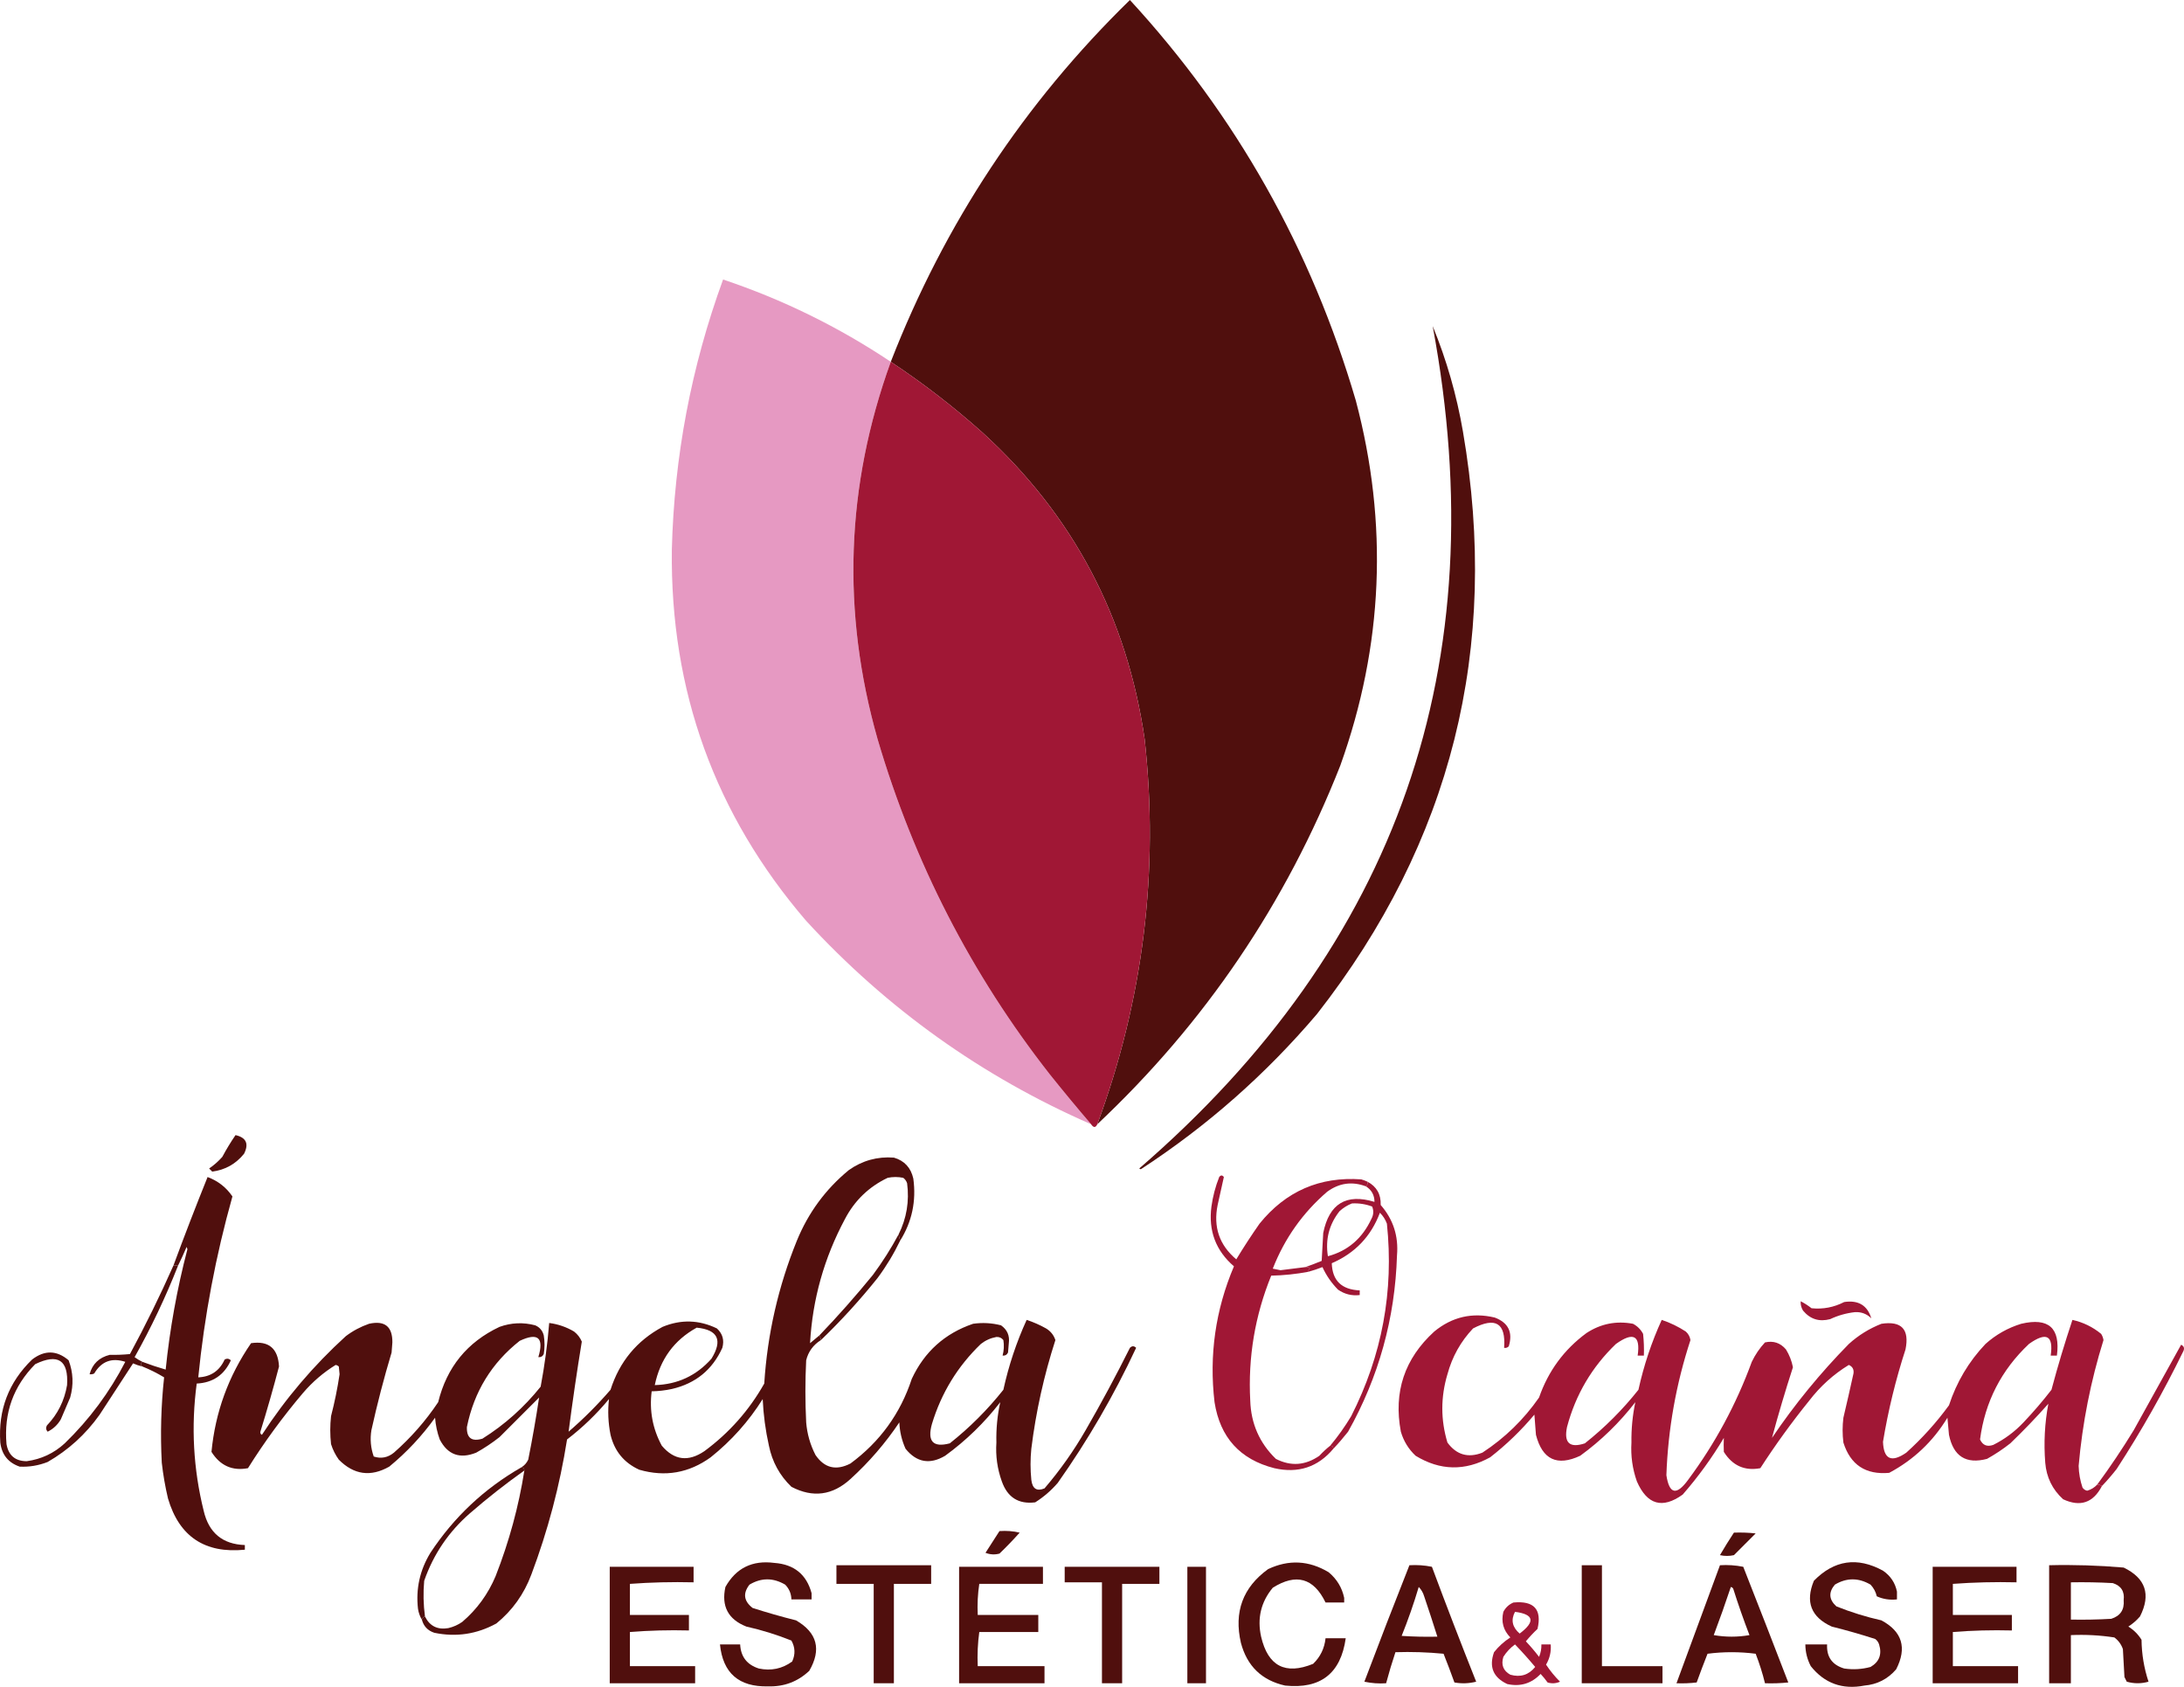 <svg xmlns="http://www.w3.org/2000/svg" viewBox="0 0 1406.54 1086.31"><defs><style>.d{fill:#a01735;}.d,.e,.f{fill-rule:evenodd;}.e{fill:#e699c2;}.f{fill:#500f0d;}</style></defs><g id="a"></g><g id="b"><g id="c"><path class="f" d="M706.68,724c29.65-80.24,39.82-162.91,30.5-248-11.35-78.55-46.18-144.38-104.5-197.5-18.61-16.63-38.28-31.79-59-45.5,34.6-88.9,85.93-166.57,154-233,68.33,74.28,116.83,160.28,145.5,258,21.02,79.42,17.68,157.75-10,235-34.99,88.79-87.16,165.79-156.5,231Z"></path><path class="e" d="M573.68,233c-28.96,79.99-31.79,160.99-8.5,243,23.36,79.39,60.36,151.39,111,216,8.67,10.83,17.5,21.5,26.5,32-70.34-30.76-131.51-74.43-183.5-131-58.76-68.42-87.59-148.09-86.5-239,1.5-59.84,12.5-117.84,33-174,38.42,12.88,74.42,30.54,108,53Z"></path><path class="f" d="M922.68,210c8.96,21.83,15.46,44.5,19.5,68,23.93,139.29-7.41,264.29-94,375-33.08,38.93-70.91,72.26-113.5,100-.33-.17-.67-.33-1-.5,166.62-144,229.62-324.84,189-542.5Z"></path><path class="d" d="M573.68,233c20.72,13.71,40.39,28.87,59,45.5,58.32,53.12,93.15,118.95,104.5,197.5,9.32,85.09-.85,167.76-30.5,248-1.09,2.34-2.43,2.34-4,0-9-10.5-17.83-21.17-26.5-32-50.64-64.61-87.64-136.61-111-216-23.29-82.01-20.46-163.01,8.5-243Z"></path><path class="f" d="M151.68,731c6.89,1.57,8.72,5.57,5.5,12-5.32,6.58-12.15,10.41-20.5,11.5-.67-.67-1.33-1.33-2-2,3.13-2.13,5.96-4.63,8.5-7.5,2.59-4.86,5.43-9.53,8.5-14Z"></path><path class="f" d="M157.69,995v3c-25.77,2.56-42.27-8.44-49.5-33-1.8-7.58-3.13-15.25-4-23-.98-18.41-.48-36.74,1.5-55-4.49-2.72-9.16-5.05-14-7-1.34-1-1.34-2,0-3,4.92,1.86,9.92,3.53,15,5,2.67-26.19,7.33-52.02,14-77.5-.17-.5-.34-1-.5-1.5-1.76,4.14-3.6,8.14-5.5,12h-3c7.05-19.11,14.38-38.11,22-57,6.69,2.5,12.03,6.67,16,12.5-10.74,38.2-18.08,77.03-22,116.5,8.02-.35,13.69-4.18,17-11.5,1.44-.78,2.77-.61,4,.5-4.26,9.47-11.6,14.47-22,15-3.7,27.64-2.2,54.97,4.5,82,3.31,14.16,12.14,21.49,26.5,22Z"></path><path class="d" d="M879.69,764c-8.92-3.34-17.26-2.18-25,3.5-15.7,13.53-27.37,30.03-35,49.5,1.66,.33,3.33,.67,5,1,5.34-.67,10.67-1.34,16-2,1.05-.15,2.05,.02,3,.5-.76,.67-1.09,1.5-1,2.5-7.91,1.5-15.91,2.33-24,2.5-10.49,25.79-14.99,52.63-13.5,80.5,.48,14.81,5.98,27.31,16.5,37.5,9.64,4.93,18.98,4.26,28-2,2.2-2.37,4.53-4.54,7-6.5,1.33,0,2,.67,2,2-9.95,11.83-22.62,16-38,12.5-22.1-5.64-34.93-19.81-38.5-42.5-3.57-30.28,.59-59.45,12.5-87.5-11.7-10.08-16.54-22.91-14.5-38.5,.9-6.53,2.57-12.87,5-19,1-1.33,2-1.33,3,0-1.31,5.91-2.65,11.91-4,18-2.89,14.18,1.11,25.85,12,35,4.75-7.84,9.75-15.5,15-23,16.93-20.89,38.76-30.39,65.5-28.5,1.4,.41,2.73,.91,4,1.5,.23,1.29-.1,2.29-1,3Z"></path><path class="d" d="M889.19,776c.24-6.87-2.6-11.87-8.5-15,.23,1.29-.1,2.29-1,3,3.66,2.32,5.49,5.66,5.5,10-18.18-5.53-29.18,1.14-33,20-.34,6-.67,12-1,18-3.56,1.46-7.06,2.79-10.5,4,1.05-.15,2.05,.02,3,.5-.76,.67-1.09,1.5-1,2.5,3.02-.84,6.02-1.84,9-3,2.44,5.37,5.77,10.2,10,14.5,4.21,2.94,8.88,4.11,14,3.5v-3c-11.64-.48-17.64-6.31-18-17.5,14.96-6.46,25.29-17.29,31-32.5,2,1.99,3.5,4.33,4.5,7,4.57,43.51-3.1,84.84-23,124-4.02,6.71-8.52,13.05-13.5,19,1.33,0,2,.67,2,2,3.3-3.47,6.46-7.14,9.5-11,19.75-35.18,30.25-73.01,31.5-113.5,1.08-12.41-2.42-23.24-10.5-32.5Zm-6,9c-5.87,12.57-15.21,20.57-28,24-1.71-10.84,.79-20.5,7.5-29,2.42-2.21,5.09-3.87,8-5,4.48-.23,8.81,.43,13,2,1.1,2.69,.93,5.36-.5,8Z"></path><path class="f" d="M579.69,799c-4.06,8.44-8.89,16.44-14.5,24-11.3,14.13-23.46,27.46-36.5,40-.06-1.11-.39-2.11-1-3,12.03-12.53,23.53-25.53,34.5-39,6.15-8.31,11.65-16.97,16.5-26,.33,1.33,.66,2.67,1,4Z"></path><path class="d" d="M1159.68,838c2.43,1.25,4.77,2.75,7,4.5,7.37,.74,14.37-.59,21-4,9.1-1.39,14.93,2.11,17.5,10.5-2.91-2.87-6.41-4.2-10.5-4-5.58,.62-10.91,2.12-16,4.5-7.05,1.89-12.88,.05-17.5-5.5-1.13-1.85-1.63-3.85-1.5-6Z"></path><path class="d" d="M1350.68,956c1.11,.06,2.11,.39,3,1-5.63,10.82-13.96,13.65-25,8.5-6.89-6.29-10.73-14.12-11.5-23.5-1.02-12.86-.35-25.52,2-38-7.8,8.8-15.97,17.3-24.5,25.5-4.73,3.73-9.73,7.06-15,10-13.48,3.55-21.65-1.61-24.5-15.5-.33-3.67-.67-7.33-1-11-9.27,15.27-21.77,27.1-37.5,35.5-15.14,1.35-24.98-5.15-29.5-19.5-.67-5.33-.67-10.67,0-16,2.25-9.49,4.41-18.99,6.5-28.5,.37-2.62-.63-4.45-3-5.5-9.89,6.06-18.39,13.73-25.5,23-11.27,13.94-21.77,28.44-31.5,43.5-10.05,1.9-17.89-1.6-23.5-10.5-.13-3.01-.13-6.01,0-9-7.73,12.96-16.57,25.13-26.5,36.5-13.09,9.4-22.92,6.57-29.5-8.5-2.85-8.08-4.02-16.42-3.5-25-.13-8.83,.71-17.49,2.5-26-10.21,13.21-22.04,24.71-35.5,34.5-14.89,6.97-24.39,2.47-28.5-13.5-.33-4.33-.67-8.67-1-13-8.54,10.2-18.04,19.37-28.5,27.5-16.24,8.95-32.24,8.61-48-1-4.56-4.28-7.73-9.45-9.5-15.5-4.83-25.52,2.34-47.02,21.5-64.5,11.51-9.46,24.51-12.46,39-9,8.75,3.33,11.75,9.49,9,18.5-.82,.89-1.82,1.22-3,1,1.19-15.92-5.48-20.09-20-12.5-7.95,8.39-13.45,18.23-16.5,29.5-4.4,14.73-4.4,29.4,0,44,5.81,7.91,13.31,10.08,22.5,6.5,14.46-9.46,26.62-21.29,36.5-35.5,5.93-17.06,16.1-30.9,30.5-41.5,9.18-6.03,19.18-8.03,30-6,2.83,1.5,5,3.67,6.5,6.5,.5,4.65,.67,9.32,.5,14h-4c1.89-13.01-2.77-15.51-14-7.5-15.47,14.83-25.97,32.66-31.5,53.5-2.12,10.22,1.72,13.72,11.5,10.5,12.83-10.17,24.33-21.67,34.5-34.5,3.44-15.64,8.44-30.64,15-45,5.5,1.84,10.67,4.34,15.5,7.5,1.65,1.47,2.65,3.3,3,5.5-9.27,28.31-14.44,57.31-15.5,87,1.86,12.28,6.53,13.28,14,3,17.3-23.26,30.97-48.59,41-76,2.23-4.64,5.06-8.8,8.5-12.5,5.4-1.22,9.9,.28,13.5,4.5,2.2,3.57,3.7,7.4,4.5,11.5-4.91,15.14-9.41,30.31-13.5,45.5,14.61-21.62,31.11-41.79,49.5-60.5,6.19-5.6,13.19-9.93,21-13,12.95-1.96,18.12,3.54,15.5,16.5-6.32,19.46-11.16,39.3-14.5,59.5,.43,11.28,5.43,13.61,15,7,10.22-9.22,19.39-19.39,27.5-30.5,4.91-15,12.74-28.17,23.5-39.5,6.68-6,14.35-10.33,23-13,17.66-4.16,25.33,2.67,23,20.5h-4c1.89-13.01-2.77-15.51-14-7.5-17.83,16.82-28.33,37.32-31.5,61.5,1.69,3.71,4.52,4.88,8.5,3.5,7.32-3.65,13.82-8.48,19.5-14.5,6.37-6.71,12.37-13.71,18-21,4.04-15.17,8.54-30.17,13.5-45,6.87,1.52,13.04,4.52,18.5,9,.78,1.23,1.28,2.56,1.5,4-8.24,26.43-13.57,53.43-16,81,.13,4.8,.96,9.46,2.5,14,.74,1.07,1.74,1.74,3,2,2.57-.75,4.74-2.08,6.5-4Z"></path><path class="f" d="M727.69,868c-8.99,17.99-18.49,35.65-28.5,53-7.67,13.33-16.5,25.83-26.5,37.5-4.98,2.08-7.82,.24-8.5-5.5-.67-6.67-.67-13.33,0-20,2.95-23.81,8.12-47.14,15.5-70-1.05-3.22-3.05-5.72-6-7.5-3.99-2.25-8.16-4.08-12.5-5.5-6.57,14.36-11.57,29.36-15,45-10.17,12.83-21.67,24.33-34.5,34.5-10.81,2.86-14.64-1.31-11.5-12.5,6.05-19.96,16.55-37.12,31.5-51.5,2.96-2.32,6.3-3.82,10-4.5,1.87-.11,3.37,.56,4.5,2,.54,3.37,.37,6.7-.5,10,1.62,.14,2.79-.53,3.5-2,.16-2,.33-4,.5-6,.65-4.85-1.01-8.69-5-11.5-5.92-1.53-11.92-1.86-18-1-18.2,6.2-31.37,18.03-39.5,35.5-7.34,22.34-20.5,40.51-39.5,54.5-9.25,4.75-16.75,2.92-22.5-5.5-3.39-6.59-5.39-13.59-6-21-.67-13.33-.67-26.67,0-40,1.37-5.55,4.54-9.89,9.5-13-.06-1.11-.39-2.11-1-3-1.98,1.64-3.98,3.31-6,5,1.56-28.23,9.06-54.9,22.5-80,6.22-11.89,15.38-20.72,27.5-26.5,3.33-.67,6.66-.67,10,0,1.2,.9,2.03,2.07,2.5,3.5,1.52,11.57-.31,22.57-5.5,33,.33,1.33,.66,2.67,1,4,7.64-12.19,10.48-25.52,8.5-40-1.57-7.02-5.74-11.52-12.5-13.5-10.61-.8-20.28,1.87-29,8-14.97,12.31-26.13,27.47-33.5,45.5-11.98,29.53-18.98,60.2-21,92-9.7,17.2-22.54,31.7-38.5,43.5-10.41,7.08-19.57,5.91-27.5-3.5-5.91-10.94-8.07-22.6-6.5-35,4.37-.08,8.71-.58,13-1.5,15.28-3.53,26.11-12.37,32.5-26.5,1.37-4.94,.2-9.1-3.5-12.5-11.51-5.57-23.17-5.9-35-1-16.56,8.9-27.72,22.4-33.5,40.5-8.34,9.67-17.34,18.67-27,27,2.5-19.33,5.33-38.66,8.5-58-1.06-2.57-2.73-4.73-5-6.5-4.97-2.93-10.31-4.77-16-5.5-1.12,13.75-2.95,27.42-5.5,41-10.67,13.33-23.17,24.5-37.5,33.5-6.91,2.06-10.24-.44-10-7.5,4.61-22.74,15.94-41.24,34-55.5,11.78-5.54,15.78-2.04,12,10.5,1.62,.14,2.79-.53,3.5-2,.66-4,.66-8,0-12-.79-3.08-2.62-5.25-5.5-6.5-7.75-2.05-15.42-1.72-23,1-20.81,9.82-33.98,25.99-39.5,48.5-8.07,12.07-17.57,22.9-28.5,32.5-3.93,3.2-8.27,4.04-13,2.5-1.95-5.51-2.45-11.18-1.5-17,3.72-16.83,8.05-33.49,13-50,.16-2.17,.33-4.33,.5-6.5,.09-10.23-4.91-14.23-15-12-5.45,1.89-10.45,4.55-15,8-20.78,18.93-38.78,40.1-54,63.5-.84-.34-1.18-1.01-1-2,4.31-13.92,8.31-27.92,12-42-.66-11.67-6.66-16.67-18-15-14.56,21.17-23.06,44.5-25.5,70,5.62,8.91,13.46,12.41,23.5,10.5,10.64-16.99,22.48-33.15,35.5-48.5,6.12-7.14,13.12-13.14,21-18,.77,.14,1.44,.48,2,1,.16,1.67,.33,3.33,.5,5-1.36,9.09-3.19,18.09-5.5,27-.67,6-.67,12,0,18,1.14,3.61,2.8,6.95,5,10,9.7,9.8,20.53,11.3,32.5,4.5,11.18-9.19,21.02-19.69,29.5-31.5,.36,4.8,1.36,9.47,3,14,5.13,9.89,12.96,12.72,23.5,8.5,5.27-2.94,10.27-6.27,15-10l25.5-25.5c-1.99,13.3-4.32,26.64-7,40-1.03,2.19-2.53,3.85-4.5,5,1.33,0,2,.67,2,2-3.6,23.01-9.76,45.68-18.5,68-4.87,11.59-12.04,21.43-21.5,29.5-2.72,1.91-5.72,3.24-9,4-6.95,1.19-11.95-1.31-15-7.5-1,.33-1.67,1-2,2,1.08,4.25,3.75,7.09,8,8.5,14.04,2.92,27.38,.92,40-6,10.29-8.4,17.79-18.9,22.5-31.5,10.63-28.21,18.3-57.21,23-87,9.96-7.63,18.96-16.3,27-26-.86,7.66-.53,15.33,1,23,2.54,10.53,8.7,18.03,18.5,22.5,16.65,4.8,31.98,2.14,46-8,13.33-10.66,24.5-23.16,33.5-37.5,.46,10.11,1.79,20.11,4,30,2.1,10.38,6.93,19.21,14.5,26.5,13.78,7.2,26.45,5.54,38-5,12.03-10.95,22.53-23.12,31.5-36.5,.23,5.93,1.56,11.6,4,17,7.15,8.83,15.65,10.33,25.5,4.5,13.46-9.79,25.29-21.29,35.5-34.5-1.88,8.49-2.72,17.16-2.5,26-.57,8.59,.6,16.93,3.5,25,3.64,10.33,10.8,14.83,21.5,13.5,5.42-3.42,10.25-7.59,14.5-12.5,19.35-27.36,36.19-56.36,50.5-87-1.34-1.33-2.67-1.33-4,0Zm-279-13c13.69,1.36,16.86,8.03,9.5,20-9.7,10.93-21.87,16.6-36.5,17,3.44-16.61,12.44-28.95,27-37Z"></path><path class="d" d="M1353.68,957c-.89-.61-1.89-.94-3-1,8.32-11.29,16.15-22.96,23.5-35,10.18-18.37,20.35-36.7,30.5-55,1.78,.85,2.28,2.18,1.5,4-12.81,26.31-27.15,51.64-43,76-3.03,3.86-6.2,7.53-9.5,11Z"></path><path class="f" d="M91.69,880c-2.05-.46-4.05-1.13-6-2-7.16,10.96-14.32,21.96-21.5,33-8.97,12.64-20.14,22.8-33.5,30.5-5.83,2.29-11.83,3.29-18,3-7.35-2.49-11.52-7.66-12.5-15.5-1.43-21.05,5.4-38.88,20.5-53.5,8.03-6.16,15.87-5.99,23.5,.5,2.97,7.82,3.3,15.82,1,24-2,4.67-4,9.33-6,14-2.03,3.53-4.86,6.19-8.5,8-1.12-1.22-1.28-2.56-.5-4,6.95-7.25,11.29-15.91,13-26,1.01-16.09-5.82-20.59-20.5-13.5-14.09,14.25-20.25,31.42-18.5,51.5,1.29,7.3,5.63,10.96,13,11,9.38-1.28,17.55-5.11,24.5-11.5,15.89-15.39,28.89-32.89,39-52.5-8.71-2.81-15.38-.31-20,7.5-.95,.48-1.95,.65-3,.5,1.81-6.65,6.15-10.81,13-12.5,4.38,.09,8.72-.08,13-.5,10.11-18.72,19.45-37.72,28-57h3c-7.98,20.28-17.31,39.95-28,59,1.64,1.2,3.31,2.2,5,3-1.34,1-1.34,2,0,3Z"></path><path class="f" d="M337.69,947c-12.06,8.54-23.72,17.71-35,27.5-13.71,11.92-23.54,26.42-29.5,43.5-.69,7.69-.53,15.36,.5,23-1,.33-1.67,1-2,2-1.28-2.06-2.11-4.4-2.5-7-1.45-12.89,1.22-24.89,8-36,15.18-23.02,34.68-41.35,58.5-55,1.33,0,2,.67,2,2Z"></path><path class="f" d="M643.68,986c4.53-.32,8.87,.02,13,1-4.13,4.63-8.46,9.13-13,13.5-3.05,.82-6.05,.65-9-.5,3.01-4.69,6.01-9.36,9-14Z"></path><path class="f" d="M1116.68,987c4.68-.17,9.35,0,14,.5l-14,14c-3,.67-6,.67-9,0,2.89-4.95,5.89-9.78,9-14.5Z"></path><path class="f" d="M522.68,1026v4h-13c-.09-3.68-1.42-6.85-4-9.5-7.75-4.54-15.42-4.54-23,0-4.35,5.58-3.68,10.58,2,15,9.23,2.97,18.56,5.64,28,8,13.64,7.92,16.47,18.76,8.5,32.5-7.38,6.96-16.21,10.3-26.5,10-18.82,.46-29.16-8.54-31-27h13c.4,7.9,4.4,13.07,12,15.5,7.91,1.68,15.08,.18,21.5-4.5,2.12-4.61,1.95-9.11-.5-13.5-9.41-3.77-19.08-6.77-29-9-11.73-4.62-16.23-13.12-13.5-25.5,6.85-12.19,17.35-17.36,31.5-15.5,12.74,.93,20.74,7.43,24,19.5Z"></path><path class="f" d="M865.68,1029v3h-12c-7.63-15.82-18.96-18.98-34-9.5-7.61,9.18-10.11,19.68-7.5,31.5,4.42,18.96,15.59,24.79,33.5,17.5,4.67-4.52,7.34-10.02,8-16.5h13c-3.17,22.66-16.17,32.83-39,30.5-15.02-3.35-24.52-12.52-28.5-27.5-4.6-19.9,1.24-35.73,17.5-47.5,13.31-6.28,26.31-5.61,39,2,5.27,4.39,8.6,9.89,10,16.5Z"></path><path class="f" d="M1221.68,1025v5c-4.65,.5-8.99-.17-13-2-.63-2.81-1.96-5.31-4-7.5-7.75-4.54-15.42-4.54-23,0-4.18,4.95-3.84,9.62,1,14,9.41,3.77,19.08,6.77,29,9,13.4,7.2,16.56,17.7,9.5,31.5-5.37,6.27-12.21,9.77-20.5,10.5-14.17,2.73-25.67-1.44-34.5-12.5-2.3-4.4-3.47-9.06-3.5-14h14c-.4,8.02,3.26,13.19,11,15.5,5.75,.85,11.42,.52,17-1,5.61-3.28,7.44-8.11,5.5-14.5-.47-1.43-1.3-2.6-2.5-3.5-9.23-2.98-18.57-5.64-28-8-13.31-6.06-17.15-15.89-11.5-29.5,13.11-13.36,27.94-15.53,44.5-6.5,4.86,3.34,7.86,7.84,9,13.5Z"></path><path class="f" d="M392.68,1009h54v10c-13.84-.33-27.51,0-41,1v20h38v10c-12.84-.33-25.51,0-38,1v22h42v11h-55v-75Z"></path><path class="f" d="M538.68,1008h61v12h-24v64h-13v-64h-24v-12Z"></path><path class="f" d="M671.68,1009v11h-41c-.99,6.48-1.32,13.15-1,20h39v11h-38c-.99,7.15-1.33,14.48-1,22h43v11h-55v-75h54Z"></path><path class="f" d="M746.68,1009v11h-24v64h-13v-65h-24v-10h61Z"></path><path class="f" d="M776.68,1084h-12v-75h12v75Z"></path><path class="f" d="M922.19,1009c-4.74-.97-9.57-1.3-14.5-1-9.85,24.89-19.52,49.89-29,75,4.62,.99,9.28,1.33,14,1,1.8-6.74,3.8-13.4,6-20,10.35-.33,20.69,0,31,1,2.44,6.14,4.77,12.31,7,18.5,4.7,.83,9.37,.66,14-.5-9.78-24.56-19.28-49.22-28.5-74Zm-19.5,44.5c4.16-10.32,7.83-20.82,11-31.5,1.62,1.62,2.78,3.62,3.5,6,2.94,8.67,5.78,17.33,8.5,26-7.67,.17-15.34,0-23-.5Z"></path><path class="f" d="M1018.68,1008h13v65h39v11h-52v-76Z"></path><path class="f" d="M1122.69,1009c-4.96-.99-9.96-1.33-15-1-9.33,25.33-18.67,50.67-28,76,4.35,.17,8.68,0,13-.5,2.23-6.19,4.56-12.36,7-18.5,10.33-1.33,20.67-1.33,31,0,2.41,6.22,4.41,12.56,6,19,5.01,.17,10.01,0,15-.5-9.56-24.86-19.23-49.69-29-74.5Zm-19,44c3.87-10.28,7.54-20.61,11-31,.62,.11,1.12,.44,1.5,1,3.2,10.11,6.7,20.11,10.5,30-7.67,1.33-15.33,1.33-23,0Z"></path><path class="f" d="M1244.68,1009h54v10c-13.84-.33-27.51,0-41,1v20h38v10c-12.84-.33-25.51,0-38,1v22h42v11h-55v-75Z"></path><path class="f" d="M1379.19,1056c-2.17-3.5-5-6.33-8.5-8.5,2.8-1.79,5.3-3.96,7.5-6.5,7.18-14.13,3.68-24.63-10.5-31.5-15.96-1.39-31.96-1.89-48-1.5v76h14v-31c9.41-.42,18.75,.08,28,1.5,2.61,1.94,4.44,4.44,5.5,7.5,.33,6,.67,12,1,18l1.5,3c4.67,1.33,9.33,1.33,14,0-2.89-8.74-4.39-17.74-4.5-27Zm-19.5-13.5c-8.66,.5-17.33,.67-26,.5v-24c9.01-.17,18.01,0,27,.5,5.36,1.71,7.69,5.38,7,11,.54,6.13-2.12,10.13-8,12Z"></path><path class="d" d="M995.69,1072c2.38-4.01,3.38-8.34,3-13h-6c.08,2.77-.42,5.44-1.5,8-2.65-3.48-5.48-6.81-8.5-10,2.32-2.82,4.82-5.48,7.5-8,2.93-12.58-2.24-18.25-15.5-17-2.84,1.19-5.01,3.19-6.5,6-1.52,6.38-.02,11.88,4.5,16.5-4.05,2.6-7.55,5.77-10.5,9.5-3.37,9.42-.54,16.25,8.5,20.5,8.43,1.85,15.6-.31,21.5-6.5,1.62,1.74,3.12,3.57,4.5,5.5,2.73,.82,5.39,.65,8-.5-3.38-3.38-6.38-7.04-9-11Zm-20-34c12.23,1.61,13.23,6.27,3,14-4.76-4.09-5.76-8.75-3-14Zm-3,40.5c-4.57-2.54-6.07-6.37-4.5-11.5,2.03-3.19,4.53-5.86,7.5-8,4.47,4.64,8.8,9.47,13,14.5-4.16,5.16-9.49,6.83-16,5Z"></path></g></g></svg>